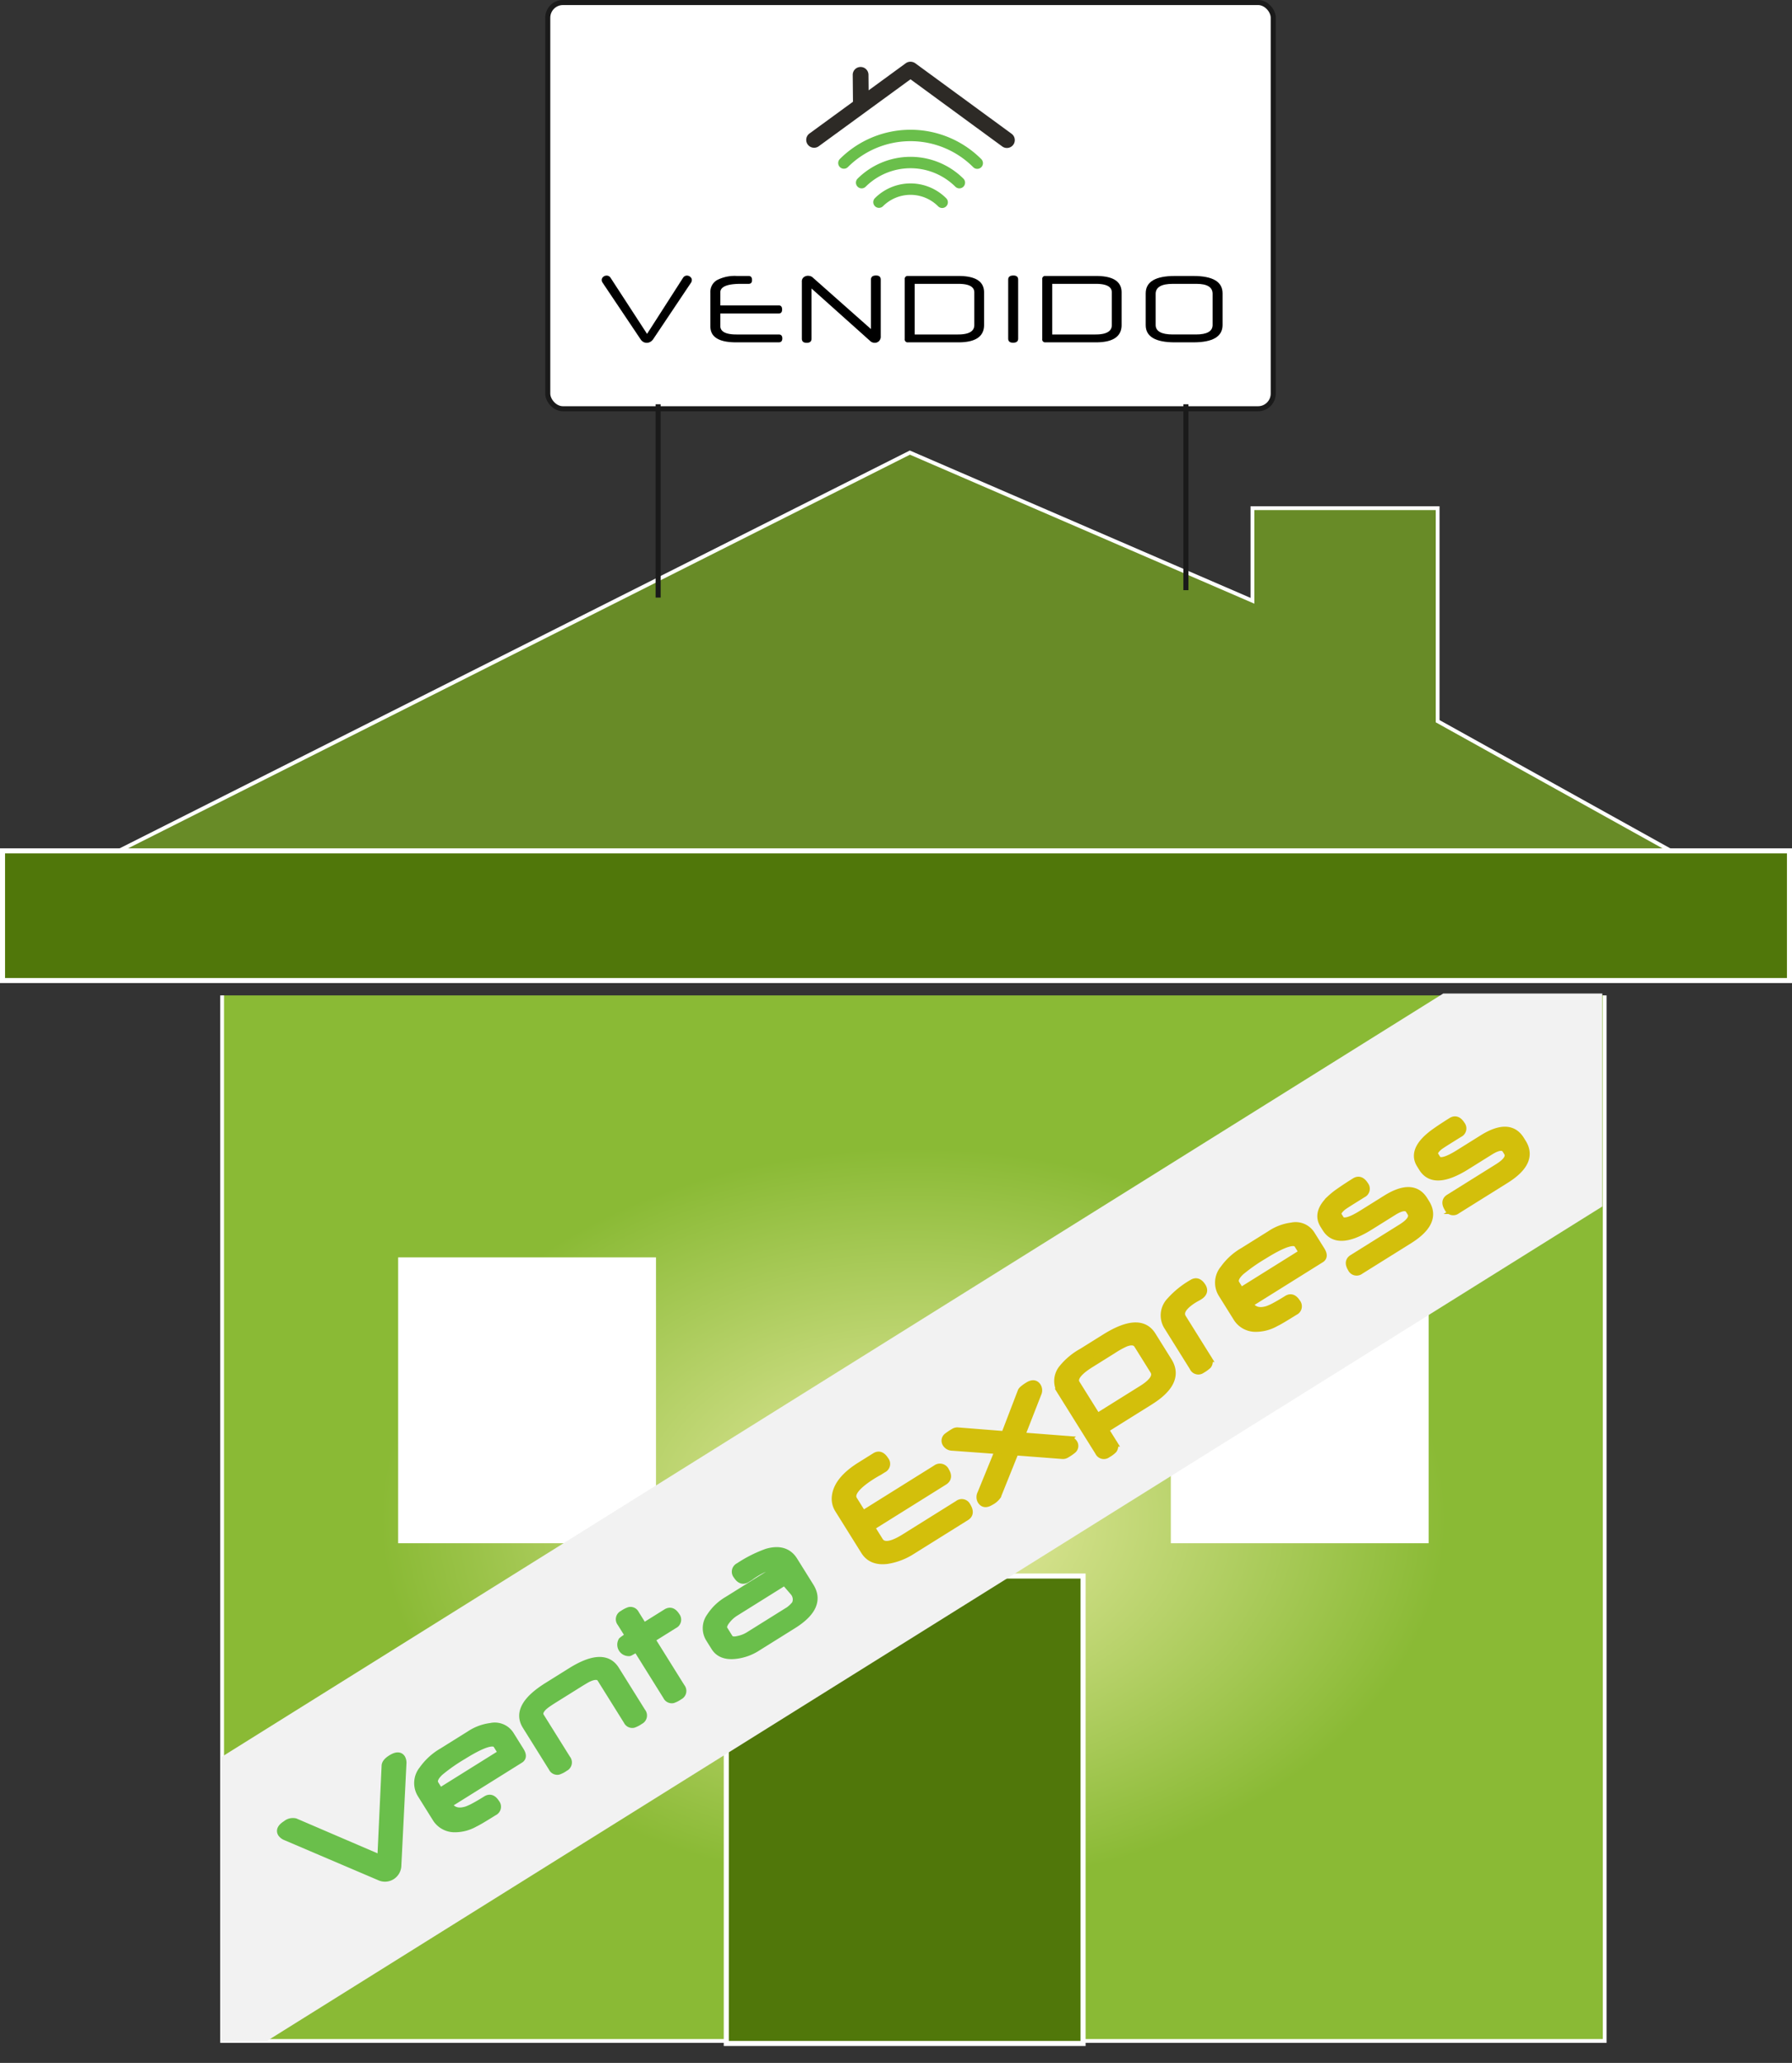 <svg xmlns="http://www.w3.org/2000/svg" xmlns:xlink="http://www.w3.org/1999/xlink" viewBox="0 0 354.277 407.68"><rect x="0" y="0" width="354.277" height="407.68" fill="#333333" stroke="none"/><defs><radialGradient id="a" cx="180.58" cy="229.03" r="142.887" gradientTransform="translate(0 141.069) scale(1 0.694)" gradientUnits="userSpaceOnUse"><stop offset="0.017" stop-color="#e9eca4"/><stop offset="0.737" stop-color="#8aba35"/></radialGradient><clipPath id="b"><rect x="43.777" y="196.344" width="273" height="207" style="fill:none"/></clipPath></defs><title>Recurso 4</title><polyline points="317.245 196.719 317.245 403.344 43.915 403.344 43.915 196.719" style="stroke:#fff;stroke-miterlimit:10;stroke-width:0.75px;fill:url(#a)"/><rect x="78.712" y="248.491" width="50.978" height="56.489" style="fill:#fff"/><rect x="231.471" y="248.491" width="50.978" height="56.489" style="fill:#fff"/><polygon points="179.884 89.445 15.803 172.021 337.303 172.021 284.22 142.528 284.22 100.427 247.611 100.427 247.611 118.732 179.884 89.445" style="fill:#688b27;stroke:#fff;stroke-miterlimit:10;stroke-width:0.75px"/><rect x="143.585" y="311.467" width="70.537" height="92.378" style="fill:#50770a;stroke:#fff;stroke-miterlimit:10"/><rect x="108.294" y="0.5" width="143.425" height="80.282" rx="3" ry="3" style="fill:#fff;stroke:#1a1a1a;stroke-miterlimit:10"/><path d="M169.535,35.314a1.128,1.128,0,0,0,1.595,1.595,12.591,12.591,0,0,1,17.753,0,1.128,1.128,0,0,0,1.595-1.595A14.846,14.846,0,0,0,169.535,35.314Z" style="fill:#6abf4b"/><path d="M185.455,40.762a1.128,1.128,0,1,0,1.595-1.595,9.96,9.96,0,0,0-14.086,0,1.128,1.128,0,0,0,1.595,1.595A7.705,7.705,0,0,1,185.455,40.762Z" style="fill:#6abf4b"/><path d="M166.027,31.433a1.128,1.128,0,0,0,1.595,1.595,17.515,17.515,0,0,1,24.77,0h0a1.128,1.128,0,1,0,1.595-1.595,19.77,19.77,0,0,0-27.959,0Z" style="fill:#6abf4b"/><path d="M180.005,15.67l18.14,13.275a1.557,1.557,0,1,0,1.839-2.514L180.948,12.5a1.688,1.688,0,0,0-.963-.3,1.558,1.558,0,0,0-.918.299l-7.339,5.354L171.7,14.781a1.558,1.558,0,0,0-1.558-1.543h-.015a1.549,1.549,0,0,0-1.544,1.562l.049,5.311L160.03,26.386a1.557,1.557,0,1,0,1.836,2.516L180.005,15.67" style="fill:#2d2a26"/><path d="M127.923,65.986l7.093-11.052a.979.979,0,0,1,.356-.356.887.887,0,0,1,.432-.112,1,1,0,0,1,.676.263.817.817,0,0,1,.3.638c-.013.063-.028.138-.047.225a.698.698,0,0,1-.102.244l-7.487,11.183a1.712,1.712,0,0,1-.581.544,1.406,1.406,0,0,1-1.37.018,1.536,1.536,0,0,1-.562-.544l-7.506-11.183a.941.941,0,0,1-.169-.506.792.792,0,0,1,.301-.629,1.021,1.021,0,0,1,.675-.253.979.979,0,0,1,.423.103.879.879,0,0,1,.365.347Z"/><path d="M142.408,60.357h11.54q.675,0,.675.807,0,.788-.675.788h-11.54V64.421q0,1.678,3.19,1.678h8.351q.712,0,.713.778t-.713.779h-8.425q-5.086,0-5.085-3.152V57.786a2.676,2.676,0,0,1,1.313-2.43,7.63,7.63,0,0,1,3.959-.816H148q.675,0,.676.807,0,.751-.676.75h-1.539q-4.052,0-4.053,1.688Z"/><path d="M174.118,66.455a1.244,1.244,0,0,1-.356.976,1.198,1.198,0,0,1-.825.319,1.439,1.439,0,0,1-.47-.085,1.184,1.184,0,0,1-.45-.29L160.44,57.017v9.907q0,.826-.957.826t-.957-.826V55.685a1.052,1.052,0,0,1,.375-.9,1.346,1.346,0,0,1,.825-.282,1.707,1.707,0,0,1,.525.085,1.16,1.16,0,0,1,.47.291l11.464,10.151V55.272q0-.825,1.014-.826.918,0,.919.826Z"/><path d="M194.552,64.222q0,3.434-5.085,3.434h-9.963a.572.572,0,0,1-.638-.657V55.178a.564.564,0,0,1,.638-.638h10.001q5.046,0,5.047,3.246ZM192.619,57.79q0-1.692-3.152-1.692h-8.631v10.001h8.575q3.208,0,3.208-1.861Z"/><path d="M201.287,66.924q0,.807-.994.807-.976,0-.976-.807v-11.67q0-.807,1.031-.807.939,0,.939.807Z"/><path d="M221.739,64.222q0,3.434-5.085,3.434h-9.963a.572.572,0,0,1-.638-.657V55.178a.564.564,0,0,1,.638-.638h10.001q5.046,0,5.047,3.246ZM219.806,57.79q0-1.692-3.152-1.692h-8.631v10.001h8.575q3.208,0,3.208-1.861Z"/><path d="M241.703,64.222q0,3.434-5.779,3.434h-3.659q-5.76,0-5.76-3.396V57.974q0-3.434,5.76-3.434h3.659q5.779,0,5.779,3.434Zm-1.971-6.151q0-1.973-3.184-1.974h-4.683q-3.391,0-3.391,1.974v6.147q0,1.879,3.391,1.88h4.57q3.297,0,3.297-1.88Z"/><line x1="130.114" y1="79.893" x2="130.114" y2="118.1" style="fill:none;stroke:#1a1a1a;stroke-miterlimit:10"/><line x1="234.45" y1="79.893" x2="234.45" y2="116.631" style="fill:none;stroke:#1a1a1a;stroke-miterlimit:10"/><rect x="0.5" y="168.154" width="353.277" height="25.626" style="fill:#50770a;stroke:#fff;stroke-miterlimit:10"/><g style="clip-path:url(#b)"><rect x="5.564" y="267.203" width="347.676" height="52.357" transform="translate(-128.183 139.597) rotate(-31.991)" style="fill:#f2f2f2"/></g><path d="M79.404,347.502a1.873,1.873,0,0,1,.201,1.015l-1.004,20.082a2.524,2.524,0,0,1-1.17,2.136,2.474,2.474,0,0,1-2.423.126l-18.523-7.902a1.875,1.875,0,0,1-.823-.626q-.555-.888.921-1.809a2.046,2.046,0,0,1,1.783-.43l16.975,7.291.853-18.427q.031-.703,1.168-1.414Q78.849,346.614,79.404,347.502Z" style="fill:#6abf4b;stroke:#6abf4b;stroke-miterlimit:10;stroke-width:1.5px"/><path d="M102.857,346.018q.744,1.19-.055,1.688l-14.2,8.87.06.096q1.16,1.857,3.659,1.038a11.036,11.036,0,0,0,1.48-.689q.939-.498,2.333-1.37,1.056-.661,1.892.679a1.113,1.113,0,0,1-.381,1.74q-1.435.896-2.361,1.445-.926.552-1.435.791a7.954,7.954,0,0,1-4.165,1.045,4.295,4.295,0,0,1-3.41-1.935l-3.014-4.824a4.197,4.197,0,0,1,.336-4.883,12.223,12.223,0,0,1,3.918-3.55l5.334-3.332a9.633,9.633,0,0,1,4.191-1.573,3.623,3.623,0,0,1,3.845,1.606Zm-3.607.43-1.007-1.611q-.921-1.477-6.73,2.15a34.625,34.625,0,0,0-4.543,3.18q-1.588,1.468-.964,2.465l.938,1.502Z" style="fill:#6abf4b;stroke:#6abf4b;stroke-miterlimit:10;stroke-width:1.5px"/><path d="M126.895,338.299a1.12,1.12,0,0,1-.396,1.748,4.854,4.854,0,0,1-1.291.673,1.083,1.083,0,0,1-1.197-.62l-5.207-8.336q-.554-.889-2.188-.249a6.12,6.12,0,0,0-.839.42q-.546.314-1.358.82l-4.928,3.078q-.744.465-1.235.81a7.855,7.855,0,0,0-.754.585q-1.21,1.137-.655,2.023l5.198,8.323a1.113,1.113,0,0,1-.382,1.739,4.807,4.807,0,0,1-1.291.673,1.083,1.083,0,0,1-1.184-.628l-5.182-8.296q-2.329-3.731,4.222-7.823l4.67-2.917q6.484-4.05,8.798-.347Z" style="fill:#6abf4b;stroke:#6abf4b;stroke-miterlimit:10;stroke-width:1.5px"/><path d="M133.656,319.372a1.111,1.111,0,0,1-.403,1.732l-4.52,2.824,5.941,9.513a1.114,1.114,0,0,1-.382,1.74,4.754,4.754,0,0,1-1.278.664,1.096,1.096,0,0,1-1.196-.62l-5.941-9.513c-.38.237-.692.424-.94.56a5.706,5.706,0,0,1-.537.27,1.52,1.52,0,0,1-1.417-2.269,5.245,5.245,0,0,1,.477-.365q.346-.245.914-.6l-1.613-2.583a1.106,1.106,0,0,1,.391-1.726,4.801,4.801,0,0,1,1.277-.665,1.072,1.072,0,0,1,1.188.607l1.613,2.583,4.521-2.824Q132.819,318.032,133.656,319.372Z" style="fill:#6abf4b;stroke:#6abf4b;stroke-miterlimit:10;stroke-width:1.5px"/><path d="M160.159,313.55q2.459,3.936-3.39,7.589l-6.984,4.363a9.978,9.978,0,0,1-4.404,1.593q-2.874.314-4.061-1.587l-1.041-1.667a3.869,3.869,0,0,1,.178-4.386,10.082,10.082,0,0,1,3.403-3.228l10.098-6.308q-1.091-1.235-4.733,1.038c-.099.062-.217.14-.354.231s-.293.199-.468.321c-.003.014-.045.047-.126.098l-.122.076-.217.136-.338.211q-1.056.659-1.901-.693a1.113,1.113,0,0,1,.381-1.74,25.674,25.674,0,0,1,5.538-2.794q3.668-1.057,5.333,1.608Zm-3.228,1.067c-.079-.127-.182-.286-.306-.473q-.186-.284-.439-.657c-.169-.25-.314-.468-.438-.657-.124-.188-.227-.347-.306-.475l-10.139,6.333a6.595,6.595,0,0,0-1.636,1.478q-.968,1.193-.541,1.877l1.033,1.653q.453.725,1.964.311a6.355,6.355,0,0,0,2.07-.874l7.093-4.431a6.177,6.177,0,0,0,1.996-1.684A2.264,2.264,0,0,0,156.93,314.617Z" style="fill:#6abf4b;stroke:#6abf4b;stroke-miterlimit:10;stroke-width:1.5px"/><path d="M186.924,290.735q.828,1.326-.297,2.027L172.157,301.8l1.707,2.733q1.101,1.764,4.959-.647l10.612-6.629a1.113,1.113,0,0,1,1.73.42q.888,1.421-.168,2.082L180.25,306.473a12.713,12.713,0,0,1-4.847,1.85q-3.102.398-4.476-1.803l-5.156-8.254a3.905,3.905,0,0,1-.55-2.658q.435-3.161,4.888-5.942l2.938-1.835q1.043-.651,1.914.743a1.107,1.107,0,0,1-.368,1.731l-.434.271-.27.169-.148.093c-.1.062-.156.091-.172.087-.23.132-.43.246-.595.343s-.302.179-.41.247q-4.941,3.086-3.813,4.891l1.817,2.91,14.511-9.064A1.194,1.194,0,0,1,186.924,290.735Z" style="fill:#d3bf0b;stroke:#d3bf0b;stroke-miterlimit:10;stroke-width:1.5px"/><path d="M212.243,285.159a.998.998,0,0,1-.181,1.368,8.748,8.748,0,0,1-1.293.883,1.22,1.22,0,0,1-.76.17l-9.325-.71-3.507,8.726a3.711,3.711,0,0,1-1.38,1.166q-1.219.761-1.815-.196a1.456,1.456,0,0,1-.015-1.378l3.494-8.566-9.171-.673a1.437,1.437,0,0,1-1.205-.634,1.016,1.016,0,0,1,.199-1.398,13.196,13.196,0,0,1,1.328-.887,1.227,1.227,0,0,1,.751-.184l9.285.735,3.285-8.569q.12-.377,1.351-1.148,1.219-.761,1.808.183a1.44,1.44,0,0,1,.042,1.361l-3.286,8.416,9.174.71A1.462,1.462,0,0,1,212.243,285.159Z" style="fill:#d3bf0b;stroke:#d3bf0b;stroke-miterlimit:10;stroke-width:1.5px"/><path d="M230.955,269.007q2.534,4.058-3.637,7.914l-8.907,5.563,1.665,2.665a1.07,1.07,0,0,1,.023,1.333,4.76,4.76,0,0,1-1.158.856,1.105,1.105,0,0,1-1.722-.406l-7.351-11.768a3.901,3.901,0,0,1,.182-4.71,13.232,13.232,0,0,1,3.91-3.259l4.549-2.841q6.861-4.287,9.27-.432Zm-2.857,1.841-3.176-5.084q-.649-1.038-2.429-.363a17.519,17.519,0,0,0-2.445,1.357l-4.454,2.782q-3.79,2.367-2.825,3.912l4.141,6.628,8.907-5.564Q229.105,272.461,228.097,270.848Z" style="fill:#d3bf0b;stroke:#d3bf0b;stroke-miterlimit:10;stroke-width:1.5px"/><path d="M237.672,254.285q.675,1.081-.598,1.875-.176.11-.52.296t-.52.296q-3.289,2.055-2.256,3.708l4.976,7.968a1.094,1.094,0,0,1,.028,1.37,6.411,6.411,0,0,1-1.195.86,1.1,1.1,0,0,1-1.697-.46l-4.969-7.954a4.079,4.079,0,0,1,.436-5.116,17.521,17.521,0,0,1,4.392-3.542Q236.818,252.919,237.672,254.285Z" style="fill:#d3bf0b;stroke:#d3bf0b;stroke-miterlimit:10;stroke-width:1.5px"/><path d="M261.189,247.119q.743,1.19-.056,1.688l-14.2,8.87.061.096q1.16,1.859,3.659,1.039a11.03,11.03,0,0,0,1.48-.689q.939-.499,2.333-1.37,1.056-.66,1.893.679a1.114,1.114,0,0,1-.382,1.74q-1.436.896-2.361,1.445-.926.551-1.435.791a7.96,7.96,0,0,1-4.165,1.045,4.302,4.302,0,0,1-3.411-1.935l-3.013-4.824a4.198,4.198,0,0,1,.337-4.883,12.208,12.208,0,0,1,3.917-3.549l5.334-3.332a9.633,9.633,0,0,1,4.192-1.573,3.623,3.623,0,0,1,3.844,1.606Zm-3.608.429-1.007-1.611q-.921-1.477-6.729,2.151a34.666,34.666,0,0,0-4.544,3.179q-1.586,1.468-.964,2.465l.939,1.502Z" style="fill:#d3bf0b;stroke:#d3bf0b;stroke-miterlimit:10;stroke-width:1.5px"/><path d="M281.896,237.775q2.341,3.744-3.318,7.279l-9.665,6.037a1.114,1.114,0,0,1-1.73-.421q-.836-1.339.22-1.998l9.679-6.046q2.679-1.674,1.851-3l-.308-.492q-.741-1.188-3.179.334l-4.644,2.9q-6.401,4-8.655.392l-.444-.711q-1.494-2.392,1.31-5.074a14.569,14.569,0,0,1,1.761-1.414q1.206-.857,3.1-2.042,1.069-.667,1.924.699a1.113,1.113,0,0,1-.403,1.734l-2.058,1.286q-1.611,1.006-1.91,1.25-1.302,1.08-.866,1.776l.427.683q.734,1.176,4.294-1.048l4.737-2.959q5.294-3.306,7.504.233Z" style="fill:#d3bf0b;stroke:#d3bf0b;stroke-miterlimit:10;stroke-width:1.5px"/><path d="M300.991,225.848q2.339,3.744-3.319,7.28l-9.665,6.037a1.113,1.113,0,0,1-1.73-.421q-.837-1.339.22-1.998l9.678-6.046q2.681-1.674,1.853-3l-.308-.492q-.743-1.188-3.179.333l-4.644,2.9q-6.403,4-8.656.392l-.443-.711q-1.494-2.392,1.31-5.074a14.569,14.569,0,0,1,1.76-1.414q1.206-.856,3.101-2.041,1.069-.668,1.923.698a1.113,1.113,0,0,1-.402,1.734l-2.059,1.285q-1.611,1.006-1.91,1.25-1.301,1.08-.865,1.776l.426.683q.735,1.176,4.295-1.048l4.737-2.959q5.292-3.306,7.503.233Z" style="fill:#d3bf0b;stroke:#d3bf0b;stroke-miterlimit:10;stroke-width:1.5px"/></svg>